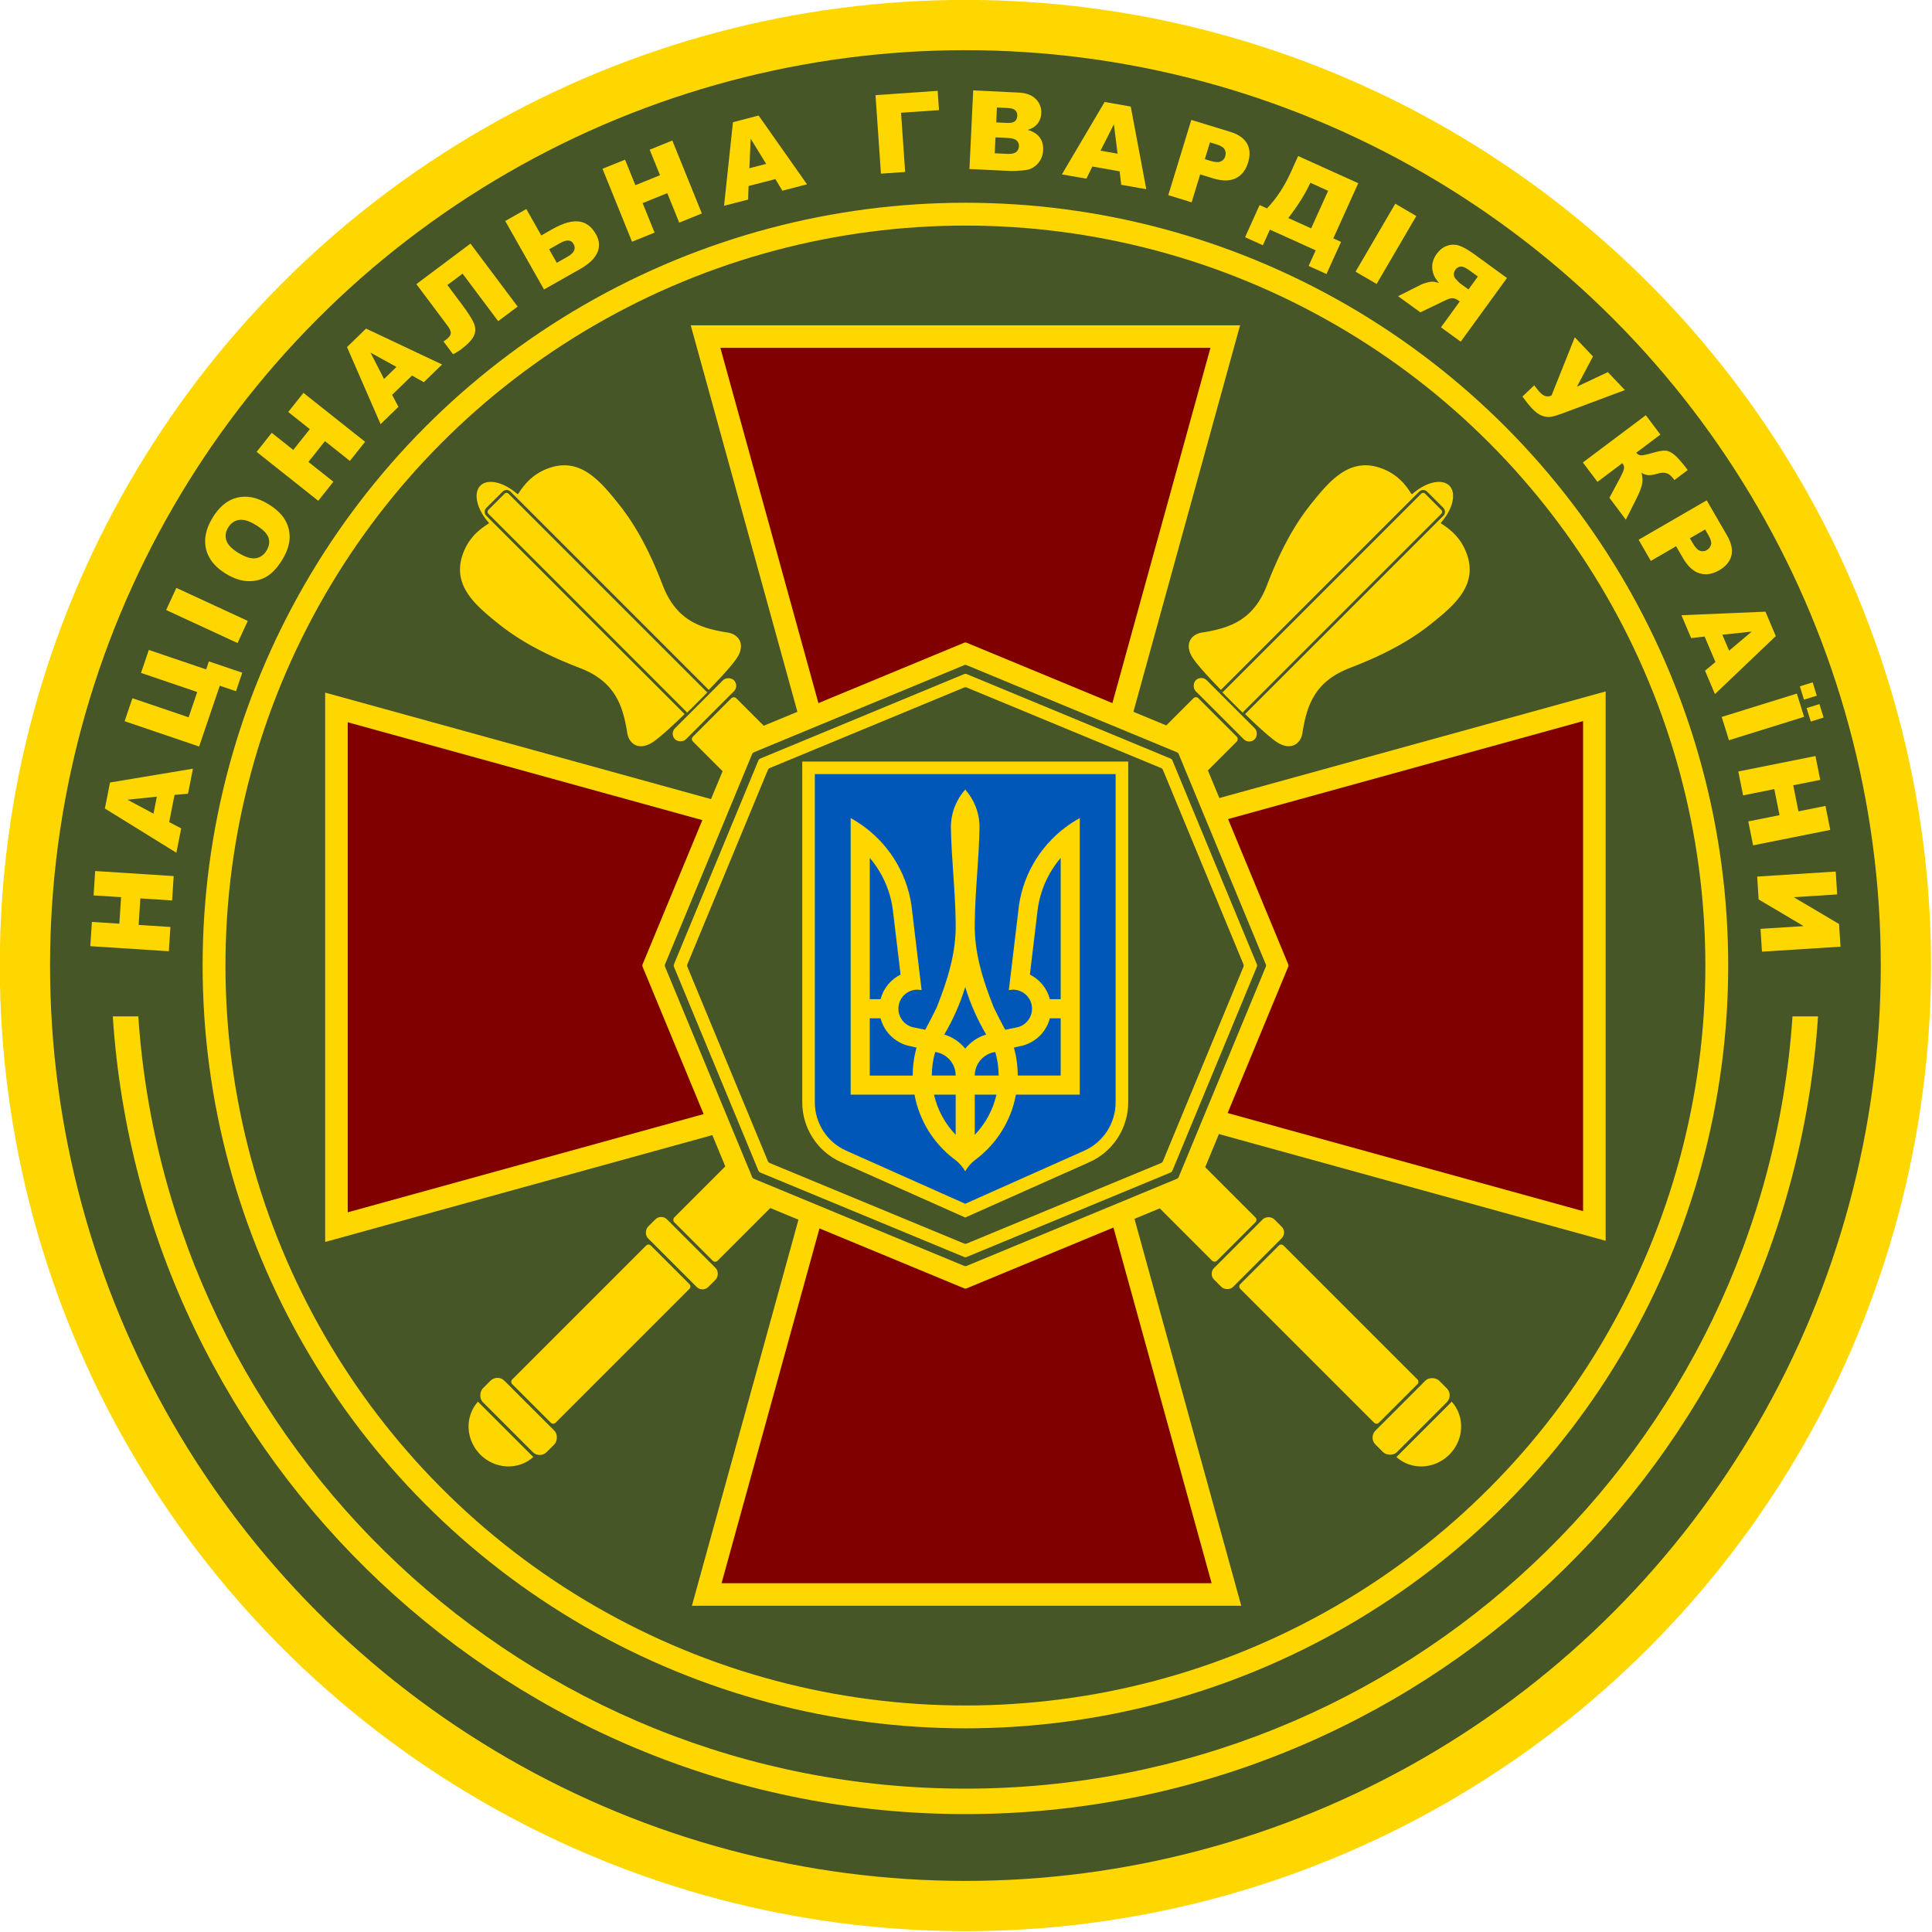 <?xml version="1.0" encoding="UTF-8" standalone="no"?>
<!-- Created with Inkscape (http://www.inkscape.org/) -->

<svg
   xmlns:dc="http://purl.org/dc/elements/1.1/"
   xmlns:cc="http://creativecommons.org/ns#"
   xmlns:rdf="http://www.w3.org/1999/02/22-rdf-syntax-ns#"
   xmlns:svg="http://www.w3.org/2000/svg"
   xmlns="http://www.w3.org/2000/svg"
   xmlns:sodipodi="http://sodipodi.sourceforge.net/DTD/sodipodi-0.dtd"
   xmlns:inkscape="http://www.inkscape.org/namespaces/inkscape"
   width="90mm"
   height="90mm"
   viewBox="0 0 318.898 318.898"
   id="svg2"
   version="1.1"
   inkscape:version="0.91 r13725"
   sodipodi:docname="Нарукавний_знак_Головного_управління_Національної_гвардії_України.svg">
  <defs
     id="defs4">
    <clipPath
       clipPathUnits="userSpaceOnUse"
       id="clipPath4451">
      <path
         inkscape:connector-curvature="0"
         id="path4453"
         d="m 667.6,70.42 a 3.679,6.403 0 0 0 -3.654,5.689 c -0.792,-0.177 -1.597,-0.319 -2.434,-0.35 -1.285,-0.046 -2.629,0.136 -4.049,0.721 -5.902,2.43 -5.331,8.172 -4.795,13.207 0.602,5.651 2.489,10.874 4.637,15.721 2.688,6.066 0.462,9.998 -2.199,13.678 -1.221,1.688 -0.768,4.036 2.502,4.523 2.152,0.321 5.534,0.385 8.256,0.4 l 0,0.01 c 0,0 1.228,-0.007 1.736,-0.004 0.508,-0.003 1.736,0.004 1.736,0.004 l 0,-0.01 c 2.722,-0.015 6.103,-0.08 8.256,-0.4 3.27,-0.487 3.723,-2.836 2.502,-4.523 -2.662,-3.68 -4.889,-7.612 -2.201,-13.678 2.148,-4.847 4.037,-10.069 4.639,-15.721 0.536,-5.035 1.107,-10.777 -4.795,-13.207 -2.344,-0.965 -4.48,-0.835 -6.486,-0.385 a 3.679,6.403 0 0 0 -3.65,-5.676 z"
         style="color:#000000;clip-rule:nonzero;display:inline;overflow:visible;visibility:visible;opacity:0.431;isolation:auto;mix-blend-mode:normal;color-interpolation:sRGB;color-interpolation-filters:linearRGB;solid-color:#000000;solid-opacity:1;fill:#ff0000;fill-opacity:1;fill-rule:nonzero;stroke:none;stroke-width:0.1;stroke-linecap:round;stroke-linejoin:round;stroke-miterlimit:4;stroke-dasharray:none;stroke-dashoffset:0;stroke-opacity:1;color-rendering:auto;image-rendering:auto;shape-rendering:auto;text-rendering:auto;enable-background:accumulate" />
    </clipPath>
  </defs>
  <sodipodi:namedview
     id="base"
     pagecolor="#ffffff"
     bordercolor="#666666"
     borderopacity="1.0"
     inkscape:pageopacity="0.0"
     inkscape:pageshadow="2"
     inkscape:zoom="2.3738025"
     inkscape:cx="159.44882"
     inkscape:cy="159.44882"
     inkscape:document-units="px"
     inkscape:current-layer="layer1"
     showgrid="false"
     inkscape:window-width="1280"
     inkscape:window-height="962"
     inkscape:window-x="-8"
     inkscape:window-y="-8"
     inkscape:window-maximized="1"
     inkscape:snap-bbox="true"
     inkscape:bbox-nodes="true"
     inkscape:snap-bbox-edge-midpoints="true"
     inkscape:snap-bbox-midpoints="true"
     inkscape:bbox-paths="true"
     inkscape:snap-global="false"
     fit-margin-top="0"
     fit-margin-left="0"
     fit-margin-right="0"
     fit-margin-bottom="0"
     inkscape:object-paths="true"
     inkscape:snap-intersection-paths="true"
     inkscape:object-nodes="true"
     inkscape:snap-smooth-nodes="true"
     inkscape:snap-midpoints="true"
     inkscape:snap-nodes="true" />
  <g
     inkscape:label="Layer 1"
     inkscape:groupmode="layer"
     id="layer1"
     transform="translate(-94.074,-56.998)">
    <g
       id="g4850"
       transform="matrix(0.947,0,0,0.947,4.951,19.784)">
      <circle
         style="opacity:1;fill:#ffd700;fill-opacity:1;stroke:none;stroke-width:3;stroke-linecap:round;stroke-linejoin:round;stroke-miterlimit:4;stroke-dasharray:none;stroke-dashoffset:0"
         id="circle4264"
         cx="262.381"
         cy="207.589"
         r="168.307" />
      <circle
         r="159.547"
         cy="207.589"
         cx="262.381"
         id="circle4262"
         style="opacity:1;fill:#465626;fill-opacity:1;stroke:none;stroke-width:3;stroke-linecap:round;stroke-linejoin:round;stroke-miterlimit:4;stroke-dasharray:none;stroke-dashoffset:0" />
      <circle
         style="opacity:1;fill:#ffd700;fill-opacity:1;stroke:none;stroke-width:3;stroke-linecap:round;stroke-linejoin:round;stroke-miterlimit:4;stroke-dasharray:none;stroke-dashoffset:0"
         id="circle4198"
         cx="262.381"
         cy="207.589"
         r="132.954" />
      <circle
         r="128.972"
         cy="207.589"
         cx="262.381"
         id="path3396"
         style="opacity:1;fill:#465626;fill-opacity:1;stroke:none;stroke-width:3;stroke-linecap:round;stroke-linejoin:round;stroke-miterlimit:4;stroke-dasharray:none;stroke-dashoffset:0" />
      <path
         inkscape:connector-curvature="0"
         id="circle4266"
         d="m 113.769,216.448 c 5.096,77.62 69.706,139.044 148.611,139.044 78.905,0 143.516,-61.424 148.612,-139.044 l -4.447,0 c -5.081,75.212 -67.659,134.606 -144.165,134.606 -76.505,0 -139.082,-59.394 -144.164,-134.606 l -4.447,0 z"
         style="color:#000000;font-style:normal;font-variant:normal;font-weight:normal;font-stretch:normal;font-size:medium;line-height:normal;font-family:sans-serif;text-indent:0;text-align:start;text-decoration:none;text-decoration-line:none;text-decoration-style:solid;text-decoration-color:#000000;letter-spacing:normal;word-spacing:normal;text-transform:none;direction:ltr;block-progression:tb;writing-mode:lr-tb;baseline-shift:baseline;text-anchor:start;white-space:normal;clip-rule:nonzero;display:inline;overflow:visible;visibility:visible;opacity:1;isolation:auto;mix-blend-mode:normal;color-interpolation:sRGB;color-interpolation-filters:linearRGB;solid-color:#000000;solid-opacity:1;fill:#ffd700;fill-opacity:1;fill-rule:nonzero;stroke:none;stroke-width:10;stroke-linecap:round;stroke-linejoin:round;stroke-miterlimit:4;stroke-dasharray:none;stroke-dashoffset:0;stroke-opacity:1;color-rendering:auto;image-rendering:auto;shape-rendering:auto;text-rendering:auto;enable-background:accumulate" />
      <g
         transform="matrix(0.438,0,0,0.438,298.672,5.075)"
         id="text4273"
         style="font-style:normal;font-variant:normal;font-weight:900;font-stretch:normal;font-size:43.75px;line-height:125%;font-family:Arial;-inkscape-font-specification:'Arial Heavy';letter-spacing:6px;word-spacing:0px;fill:#f5cc02;fill-opacity:1;stroke:none;stroke-width:1px;stroke-linecap:butt;stroke-linejoin:miter;stroke-opacity:1">
        <path
           id="path4285"
           style="font-size:43.75px;letter-spacing:6px;fill:#ffd700"
           d="m -431.094,454.66 0.623,-9.657 10.936,0.705 0.68,-10.552 -10.936,-0.705 0.625,-9.7 31.252,2.015 -0.625,9.7 -12.642,-0.815 -0.68,10.552 12.642,0.815 -0.623,9.657 -31.252,-2.015 z"
           inkscape:connector-curvature="0" />
        <path
           id="path4287"
           style="font-size:43.75px;letter-spacing:6px;fill:#ffd700"
           d="m -397.582,394.47 -2.13,10.815 4.779,2.487 -1.911,9.704 -28.453,-17.6 2.039,-10.354 33.001,-5.498 -1.956,9.935 -5.369,0.51 z m -7.036,0.683 -11.714,1.22 10.381,5.55 1.333,-6.77 z"
           inkscape:connector-curvature="0" />
        <path
           id="path4289"
           style="font-size:43.75px;letter-spacing:6px;fill:#ffd700"
           d="m -370.625,345.837 -2.5,7.363 -6.453,-2.191 -8.215,24.192 -29.654,-10.07 3.105,-9.143 22.372,7.597 3.421,-10.073 -22.372,-7.597 3.105,-9.143 22.817,7.748 1.085,-3.196 13.29,4.513 z"
           inkscape:connector-curvature="0" />
        <path
           id="path4291"
           style="font-size:43.75px;letter-spacing:6px;fill:#ffd700"
           d="m -400.923,320.88 4.071,-8.803 28.424,13.147 -4.071,8.803 -28.424,-13.147 z"
           inkscape:connector-curvature="0" />
        <path
           id="path4293"
           style="font-size:43.75px;letter-spacing:6px;fill:#ffd700"
           d="m -376.925,306.585 q -6.59,-3.923 -8.076,-9.779 -1.486,-5.857 2.415,-12.41 3.999,-6.719 9.779,-8.201 5.761,-1.493 12.26,2.375 4.718,2.808 6.796,6.208 2.071,3.371 1.968,7.386 -0.111,3.986 -2.777,8.465 -2.71,4.552 -5.941,6.681 -3.22,2.111 -7.463,2.096 -4.243,-0.014 -8.96,-2.822 z m 4.986,-8.294 q 4.075,2.426 6.752,1.98 2.687,-0.464 4.239,-3.07 1.595,-2.68 0.725,-5.187 -0.87,-2.507 -5.386,-5.194 -3.8,-2.262 -6.462,-1.758 -2.669,0.475 -4.232,3.1 -1.497,2.515 -0.623,5.098 0.874,2.583 4.986,5.031 z"
           inkscape:connector-curvature="0" />
        <path
           id="path4295"
           style="font-size:43.75px;letter-spacing:6px;fill:#ffd700"
           d="m -364.918,257.949 6.015,-7.581 8.585,6.812 6.573,-8.283 -8.585,-6.812 6.042,-7.614 24.532,19.466 -6.042,7.614 -9.923,-7.874 -6.573,8.283 9.923,7.874 -6.015,7.581 -24.532,-19.466 z"
           inkscape:connector-curvature="0" />
        <path
           id="path4297"
           style="font-size:43.75px;letter-spacing:6px;fill:#ffd700"
           d="m -303.084,227.587 -7.91,7.678 2.512,4.766 -7.097,6.889 -13.366,-30.67 7.572,-7.35 30.259,14.273 -7.266,7.053 -4.704,-2.638 z m -6.173,-3.446 -10.324,-5.668 5.373,10.474 4.951,-4.806 z"
           inkscape:connector-curvature="0" />
        <path
           id="path4299"
           style="font-size:43.75px;letter-spacing:6px;fill:#ffd700"
           d="m -261.042,200.134 -7.745,5.802 -14.166,-18.909 -6.052,4.534 5.776,7.711 q 3.561,4.753 4.726,7.377 1.169,2.594 0.087,5.033 -1.065,2.426 -5.203,5.526 -1.265,0.948 -3.111,1.904 l -3.804,-5.078 1.163,-0.871 q 1.573,-1.178 1.71,-2.349 0.125,-1.188 -1.259,-3.034 l -12.424,-16.584 21.525,-16.125 18.777,25.064 z"
           inkscape:connector-curvature="0" />
        <path
           id="path4301"
           style="font-size:43.75px;letter-spacing:6px;fill:#ffd700"
           d="m -251.634,171.821 4.499,-2.547 q 6.19,-3.505 10.425,-3.006 4.224,0.481 6.834,5.091 2.136,3.774 0.522,7.339 -1.607,3.536 -6.737,6.441 l -14.463,8.188 -15.429,-27.253 8.403,-4.757 5.946,10.503 z m 6.167,10.894 4.313,-2.442 q 3.96,-2.242 2.339,-5.105 -1.421,-2.51 -5.38,-0.268 l -4.313,2.442 3.042,5.372 z"
           inkscape:connector-curvature="0" />
        <path
           id="path4303"
           style="font-size:43.75px;letter-spacing:6px;fill:#ffd700"
           d="m -227.27,145.299 8.97,-3.631 4.112,10.158 9.802,-3.968 -4.112,-10.158 9.01,-3.647 11.751,29.029 -9.01,3.647 -4.753,-11.742 -9.802,3.968 4.753,11.742 -8.97,3.631 -11.751,-29.029 z"
           inkscape:connector-curvature="0" />
        <path
           id="path4305"
           style="font-size:43.75px;letter-spacing:6px;fill:#ffd700"
           d="m -158.482,149.398 -10.671,2.764 -0.172,5.385 -9.575,2.48 3.543,-33.268 10.216,-2.646 19.246,27.366 -9.802,2.539 -2.785,-4.619 z m -3.662,-6.047 -6.173,-10.031 -0.507,11.761 6.68,-1.73 z"
           inkscape:connector-curvature="0" />
        <path
           id="path4307"
           style="font-size:43.75px;letter-spacing:6px;fill:#ffd700"
           d="m -93.36,121.951 -15.11,1.049 1.636,23.57 -9.633,0.668 -2.168,-31.242 24.742,-1.717 0.532,7.672 z"
           inkscape:connector-curvature="0" />
        <path
           id="path4309"
           style="font-size:43.75px;letter-spacing:6px;fill:#ffd700"
           d="m -79.76,114.106 18.095,0.866 q 4.524,0.216 6.828,2.572 2.325,2.357 2.167,5.664 -0.133,2.774 -1.956,4.676 -1.216,1.268 -3.471,1.93 3.333,0.972 4.817,3.032 1.506,2.04 1.363,5.027 -0.116,2.433 -1.34,4.32 -1.224,1.888 -3.241,2.925 -1.25,0.646 -3.719,0.849 -3.285,0.271 -4.352,0.219 l -16.686,-0.798 1.497,-31.281 z m 9.164,12.736 4.204,0.201 q 2.262,0.108 3.173,-0.618 0.934,-0.747 1.004,-2.219 0.065,-1.366 -0.794,-2.177 -0.838,-0.81 -3.036,-0.915 l -4.268,-0.204 -0.284,5.932 z m -0.588,12.291 4.929,0.236 q 2.497,0.119 3.563,-0.706 1.067,-0.847 1.139,-2.341 0.066,-1.387 -0.918,-2.268 -0.962,-0.902 -3.501,-1.023 l -4.908,-0.235 -0.303,6.337 z"
           inkscape:connector-curvature="0" />
        <path
           id="path4311"
           style="font-size:43.75px;letter-spacing:6px;fill:#ffd700"
           d="m -21.475,146.31 -10.857,-1.905 -2.387,4.83 -9.742,-1.71 17.007,-28.811 10.394,1.824 6.18,32.88 -9.973,-1.75 -0.621,-5.358 z m -0.828,-7.021 -1.463,-11.687 -5.333,10.494 6.796,1.193 z"
           inkscape:connector-curvature="0" />
        <path
           id="path4313"
           style="font-size:43.75px;letter-spacing:6px;fill:#ffd700"
           d="m 7.038,125.853 15.381,4.708 q 5.025,1.538 6.785,4.691 1.781,3.159 0.43,7.571 -1.388,4.535 -4.907,6.25 -3.498,1.722 -9.095,0.008 l -5.066,-1.551 -3.401,11.112 -9.294,-2.845 9.167,-29.946 z m 5.386,15.612 2.267,0.694 q 2.676,0.819 4.04,0.231 1.37,-0.608 1.814,-2.059 0.431,-1.409 -0.208,-2.678 -0.639,-1.268 -3.234,-2.062 l -2.635,-0.807 -2.045,6.68 z"
           inkscape:connector-curvature="0" />
        <path
           id="path4315"
           style="font-size:43.75px;letter-spacing:6px;fill:#ffd700"
           d="m 60.837,187.178 -7.105,-3.213 2.808,-6.209 -18.219,-8.238 -2.808,6.209 -7.085,-3.204 5.783,-12.788 2.939,1.329 q 5.597,-5.792 9.522,-14.474 l 2.878,-6.365 23.922,10.817 -9.928,21.956 3.075,1.391 -5.783,12.788 z m -6.11,-18.166 6.76,-14.949 -7.085,-3.204 -0.167,0.37 q -2.676,5.917 -8.597,13.673 l 9.09,4.11 z"
           inkscape:connector-curvature="0" />
        <path
           id="path4317"
           style="font-size:43.75px;letter-spacing:6px;fill:#ffd700"
           d="m 88.201,159.202 8.374,4.892 -15.796,27.041 -8.374,-4.892 15.796,-27.041 z"
           inkscape:connector-curvature="0" />
        <path
           id="path4319"
           style="font-size:43.75px;letter-spacing:6px;fill:#ffd700"
           d="m 114.252,214.099 18.404,-25.339 -13.05,-9.478 q -3.63,-2.636 -6,-3.408 -2.37,-0.771 -4.776,0.069 -2.393,0.823 -4.151,3.243 -1.532,2.109 -1.75,4.3 -0.206,2.174 0.676,4.267 0.563,1.333 2.02,2.999 -1.739,-0.55 -2.717,-0.548 -0.658,-0.003 -2.228,0.414 -1.553,0.43 -2.231,0.782 l -9.121,4.597 8.85,6.428 9.807,-4.705 q 1.887,-0.926 2.836,-0.924 1.274,0.028 2.345,0.806 l 0.691,0.502 -7.47,10.284 7.864,5.712 z m 3.083,-20.784 -3.301,-2.398 q -0.536,-0.389 -1.823,-1.852 -0.665,-0.72 -0.702,-1.724 -0.019,-0.991 0.583,-1.821 0.891,-1.227 2.146,-1.319 1.255,-0.092 3.398,1.465 l 3.44,2.498 -3.741,5.151 z"
           inkscape:connector-curvature="0" />
        <path
           id="path4321"
           style="font-size:43.75px;letter-spacing:6px;fill:#ffd700"
           d="m 159.641,212.351 7.236,7.623 -6.373,12.028 12.3,-5.784 6.78,7.143 -24.613,9.195 q -2.99,1.101 -4.691,1.419 -1.685,0.304 -3.646,-0.397 -1.931,-0.7 -4.152,-3.04 -1.177,-1.24 -3.688,-4.599 l 4.695,-4.456 q 1.505,1.958 2.285,2.779 2.309,2.433 4.622,1.239 l 9.247,-23.15 z"
           inkscape:connector-curvature="0" />
        <path
           id="path4323"
           style="font-size:43.75px;letter-spacing:6px;fill:#ffd700"
           d="m 179.96,284.934 -6.542,-8.712 4.216,-7.868 q 1.481,-2.795 1.596,-3.816 0.132,-1.034 -0.663,-2.093 l -9.908,7.44 -5.798,-7.721 25.042,-18.805 5.798,7.721 -9.617,7.222 q 0.808,0.969 1.898,1.033 1.09,0.063 5.148,-1.114 2.994,-0.886 4.669,-0.755 1.692,0.119 3.637,1.784 1.945,1.665 5.152,5.936 l -5.295,3.977 -0.295,-0.393 q -1.488,-1.982 -2.958,-2.374 -1.47,-0.392 -3.623,0.263 -2.136,0.642 -3.512,0.553 -1.346,-0.085 -2.765,-0.943 0.71,2.085 0.297,4.345 -0.396,2.248 -2.18,5.778 l -4.297,8.543 z"
           inkscape:connector-curvature="0" />
        <path
           id="path4325"
           style="font-size:43.75px;letter-spacing:6px;fill:#ffd700"
           d="m 212.135,277.233 8.062,13.92 q 2.634,4.547 1.777,8.055 -0.846,3.526 -4.839,5.839 -4.104,2.377 -7.849,1.238 -3.735,-1.12 -6.668,-6.185 l -2.655,-4.584 -10.056,5.824 -4.871,-8.411 27.1,-15.695 z m -6.682,15.102 1.188,2.052 q 1.403,2.422 2.802,2.92 1.418,0.487 2.73,-0.273 1.276,-0.739 1.67,-2.103 0.395,-1.364 -0.965,-3.712 l -1.381,-2.385 -6.045,3.501 z"
           inkscape:connector-curvature="0" />
        <path
           id="path4327"
           style="font-size:43.75px;letter-spacing:6px;fill:#ffd700"
           d="m 215.612,341.578 -4.312,-10.144 -5.351,0.627 -3.869,-9.102 33.426,-1.419 4.128,9.712 -24.216,23.084 -3.961,-9.319 4.156,-3.438 z m 5.438,-4.517 9.007,-7.589 -11.706,1.239 2.699,6.35 z"
           inkscape:connector-curvature="0" />
        <path
           id="path4329"
           style="font-size:43.75px;letter-spacing:6px;fill:#ffd700"
           d="m 248.011,354.133 2.882,9.26 -29.902,9.307 -2.882,-9.26 29.902,-9.307 z m 6.285,-4.462 1.651,5.303 -5.099,1.587 -1.651,-5.303 5.099,-1.587 z m 2.692,8.648 1.67,5.364 -5.099,1.587 -1.67,-5.364 5.099,-1.587 z"
           inkscape:connector-curvature="0" />
        <path
           id="path4331"
           style="font-size:43.75px;letter-spacing:6px;fill:#ffd700"
           d="m 255.419,378.994 1.9,9.489 -10.746,2.152 2.076,10.368 10.746,-2.152 1.909,9.531 -30.707,6.149 -1.909,-9.531 12.421,-2.487 -2.076,-10.368 -12.421,2.487 -1.9,-9.489 30.707,-6.149 z"
           inkscape:connector-curvature="0" />
        <path
           id="path4333"
           style="font-size:43.75px;letter-spacing:6px;fill:#ffd700"
           d="m 265.381,454.852 -31.254,1.992 -0.579,-9.082 17.162,-1.094 -17.908,-10.61 -0.58,-9.103 31.254,-1.992 0.58,9.103 -17.29,1.102 18.04,10.666 0.575,9.018 z"
           inkscape:connector-curvature="0" />
      </g>
      <g
         id="g4812">
        <g
           id="g4516"
           transform="matrix(0.707,-0.707,0.707,0.707,-378.908,580.943)">
          <g
             id="g4485">
            <rect
               style="opacity:1;fill:#ffd700;fill-opacity:1;stroke:#465626;stroke-width:0.25;stroke-linecap:butt;stroke-linejoin:miter;stroke-miterlimit:4;stroke-dasharray:none;stroke-dashoffset:0"
               id="rect4430"
               width="10.925"
               height="129.443"
               x="711.471"
               y="127.563"
               rx="0.707"
               ry="0.707" />
            <rect
               style="opacity:1;fill:#ffd700;fill-opacity:1;stroke:#465626;stroke-width:0.25;stroke-linecap:butt;stroke-linejoin:miter;stroke-miterlimit:4;stroke-dasharray:none;stroke-dashoffset:0"
               id="rect4432"
               width="14.789"
               height="2.954"
               x="709.539"
               y="124.315"
               rx="1.477"
               ry="1.477" />
            <g
               id="g4469"
               transform="translate(0,-7.8726726e-5)">
              <path
                 inkscape:connector-curvature="0"
                 id="path4438"
                 d="m 716.933,70.42 a 3.679,6.403 0 0 0 -3.654,5.689 c -0.792,-0.177 -1.597,-0.319 -2.434,-0.35 -1.285,-0.046 -2.629,0.136 -4.049,0.721 -5.902,2.43 -5.331,8.172 -4.795,13.207 0.602,5.651 2.489,10.874 4.637,15.721 2.688,6.066 0.462,9.998 -2.199,13.678 -1.221,1.688 -0.768,4.036 2.502,4.523 2.152,0.321 5.534,0.385 8.256,0.4 l 0,0.01 c 0,0 1.228,-0.007 1.736,-0.004 0.508,-0.003 1.736,0.004 1.736,0.004 l 0,-0.01 c 2.722,-0.015 6.103,-0.08 8.256,-0.4 3.27,-0.487 3.723,-2.836 2.502,-4.523 -2.662,-3.68 -4.889,-7.612 -2.201,-13.678 2.148,-4.847 4.037,-10.069 4.639,-15.721 0.536,-5.035 1.107,-10.777 -4.795,-13.207 -2.344,-0.965 -4.48,-0.835 -6.486,-0.385 a 3.679,6.403 0 0 0 -3.65,-5.676 z"
                 style="color:#000000;clip-rule:nonzero;display:inline;overflow:visible;visibility:visible;opacity:1;isolation:auto;mix-blend-mode:normal;color-interpolation:sRGB;color-interpolation-filters:linearRGB;solid-color:#000000;solid-opacity:1;fill:#ffd700;fill-opacity:1;fill-rule:nonzero;stroke:#465626;stroke-width:0.25;stroke-linecap:round;stroke-linejoin:round;stroke-miterlimit:4;stroke-dasharray:none;stroke-dashoffset:0;stroke-opacity:1;color-rendering:auto;image-rendering:auto;shape-rendering:auto;text-rendering:auto;enable-background:accumulate" />
              <path
                 transform="translate(49.333,0)"
                 clip-path="url(#clipPath4451)"
                 sodipodi:nodetypes="sssssssss"
                 inkscape:connector-curvature="0"
                 id="rect4444"
                 d="m 665.595,74.271 4.01,0 c 0.4,0 0.723,0.322 0.723,0.723 l 0,49.846 c 0,0.4 -0.322,0.723 -0.723,0.723 l -4.01,0 c -0.4,0 -0.723,-0.322 -0.723,-0.723 l 0,-49.846 c 0,-0.4 0.322,-0.723 0.723,-0.723 z"
                 style="opacity:1;fill:#ffd700;fill-opacity:1;stroke:#465626;stroke-width:0.5;stroke-linecap:butt;stroke-linejoin:miter;stroke-miterlimit:4;stroke-dasharray:none;stroke-dashoffset:0" />
            </g>
            <rect
               ry="1.556"
               rx="1.556"
               y="257.301"
               x="709.382"
               height="4.919"
               width="15.104"
               id="rect4473"
               style="opacity:1;fill:#ffd700;fill-opacity:1;stroke:#465626;stroke-width:0.25;stroke-linecap:butt;stroke-linejoin:miter;stroke-miterlimit:4;stroke-dasharray:none;stroke-dashoffset:0" />
            <path
               style="opacity:1;fill:#ffd700;fill-opacity:1;stroke:#465626;stroke-width:0.25;stroke-linecap:butt;stroke-linejoin:miter;stroke-miterlimit:4;stroke-dasharray:none;stroke-dashoffset:0"
               d="m 712.178,262.514 9.51,0 c 0.392,0 0.707,0.316 0.707,0.707 l 0,33.008 c 0,0.392 -0.316,0.707 -0.707,0.707 l -9.51,0 c -0.392,0 -0.707,-0.316 -0.707,-0.707 l 0,-33.008 c 0,-0.392 0.316,-0.707 0.707,-0.707 z"
               id="rect4475"
               inkscape:connector-curvature="0"
               sodipodi:nodetypes="sssssssss" />
            <rect
               style="opacity:1;fill:#ffd700;fill-opacity:1;stroke:#465626;stroke-width:0.25;stroke-linecap:butt;stroke-linejoin:miter;stroke-miterlimit:4;stroke-dasharray:none;stroke-dashoffset:0"
               id="rect4478"
               width="15.968"
               height="5.548"
               x="708.949"
               y="297.232"
               rx="1.833"
               ry="1.833" />
            <path
               style="opacity:1;fill:#ffd700;fill-opacity:1;stroke:#465626;stroke-width:0.25;stroke-linecap:butt;stroke-linejoin:miter;stroke-miterlimit:4;stroke-dasharray:none;stroke-dashoffset:0"
               d="m 709.986,303.075 a 6.957,6.682 0 0 0 6.949,6.477 6.957,6.682 0 0 0 6.945,-6.477 l -13.895,0 z"
               id="path4480"
               inkscape:connector-curvature="0" />
          </g>
          <g
             transform="matrix(0,1,-1,0,906.919,-526.948)"
             id="g4496">
            <rect
               ry="0.707"
               rx="0.707"
               y="127.563"
               x="711.471"
               height="129.443"
               width="10.925"
               id="rect4498"
               style="opacity:1;fill:#ffd700;fill-opacity:1;stroke:#465626;stroke-width:0.25;stroke-linecap:butt;stroke-linejoin:miter;stroke-miterlimit:4;stroke-dasharray:none;stroke-dashoffset:0" />
            <rect
               ry="1.477"
               rx="1.477"
               y="124.315"
               x="709.539"
               height="2.954"
               width="14.789"
               id="rect4500"
               style="opacity:1;fill:#ffd700;fill-opacity:1;stroke:#465626;stroke-width:0.25;stroke-linecap:butt;stroke-linejoin:miter;stroke-miterlimit:4;stroke-dasharray:none;stroke-dashoffset:0" />
            <g
               transform="translate(0,-7.8726726e-5)"
               id="g4502">
              <path
                 style="color:#000000;clip-rule:nonzero;display:inline;overflow:visible;visibility:visible;opacity:1;isolation:auto;mix-blend-mode:normal;color-interpolation:sRGB;color-interpolation-filters:linearRGB;solid-color:#000000;solid-opacity:1;fill:#ffd700;fill-opacity:1;fill-rule:nonzero;stroke:#465626;stroke-width:0.25;stroke-linecap:round;stroke-linejoin:round;stroke-miterlimit:4;stroke-dasharray:none;stroke-dashoffset:0;stroke-opacity:1;color-rendering:auto;image-rendering:auto;shape-rendering:auto;text-rendering:auto;enable-background:accumulate"
                 d="m 716.933,70.42 a 3.679,6.403 0 0 0 -3.654,5.689 c -0.792,-0.177 -1.597,-0.319 -2.434,-0.35 -1.285,-0.046 -2.629,0.136 -4.049,0.721 -5.902,2.43 -5.331,8.172 -4.795,13.207 0.602,5.651 2.489,10.874 4.637,15.721 2.688,6.066 0.462,9.998 -2.199,13.678 -1.221,1.688 -0.768,4.036 2.502,4.523 2.152,0.321 5.534,0.385 8.256,0.4 l 0,0.01 c 0,0 1.228,-0.007 1.736,-0.004 0.508,-0.003 1.736,0.004 1.736,0.004 l 0,-0.01 c 2.722,-0.015 6.103,-0.08 8.256,-0.4 3.27,-0.487 3.723,-2.836 2.502,-4.523 -2.662,-3.68 -4.889,-7.612 -2.201,-13.678 2.148,-4.847 4.037,-10.069 4.639,-15.721 0.536,-5.035 1.107,-10.777 -4.795,-13.207 -2.344,-0.965 -4.48,-0.835 -6.486,-0.385 a 3.679,6.403 0 0 0 -3.65,-5.676 z"
                 id="path4504"
                 inkscape:connector-curvature="0" />
              <path
                 style="opacity:1;fill:#ffd700;fill-opacity:1;stroke:#465626;stroke-width:0.5;stroke-linecap:butt;stroke-linejoin:miter;stroke-miterlimit:4;stroke-dasharray:none;stroke-dashoffset:0"
                 d="m 665.595,74.271 4.01,0 c 0.4,0 0.723,0.322 0.723,0.723 l 0,49.846 c 0,0.4 -0.322,0.723 -0.723,0.723 l -4.01,0 c -0.4,0 -0.723,-0.322 -0.723,-0.723 l 0,-49.846 c 0,-0.4 0.322,-0.723 0.723,-0.723 z"
                 id="path4506"
                 inkscape:connector-curvature="0"
                 sodipodi:nodetypes="sssssssss"
                 clip-path="url(#clipPath4451)"
                 transform="translate(49.333,0)" />
            </g>
            <rect
               style="opacity:1;fill:#ffd700;fill-opacity:1;stroke:#465626;stroke-width:0.25;stroke-linecap:butt;stroke-linejoin:miter;stroke-miterlimit:4;stroke-dasharray:none;stroke-dashoffset:0"
               id="rect4508"
               width="15.104"
               height="4.919"
               x="709.382"
               y="257.301"
               rx="1.556"
               ry="1.556" />
            <path
               sodipodi:nodetypes="sssssssss"
               inkscape:connector-curvature="0"
               id="path4510"
               d="m 712.178,262.514 9.51,0 c 0.392,0 0.707,0.316 0.707,0.707 l 0,33.008 c 0,0.392 -0.316,0.707 -0.707,0.707 l -9.51,0 c -0.392,0 -0.707,-0.316 -0.707,-0.707 l 0,-33.008 c 0,-0.392 0.316,-0.707 0.707,-0.707 z"
               style="opacity:1;fill:#ffd700;fill-opacity:1;stroke:#465626;stroke-width:0.25;stroke-linecap:butt;stroke-linejoin:miter;stroke-miterlimit:4;stroke-dasharray:none;stroke-dashoffset:0" />
            <rect
               ry="1.833"
               rx="1.833"
               y="297.232"
               x="708.949"
               height="5.548"
               width="15.968"
               id="rect4512"
               style="opacity:1;fill:#ffd700;fill-opacity:1;stroke:#465626;stroke-width:0.25;stroke-linecap:butt;stroke-linejoin:miter;stroke-miterlimit:4;stroke-dasharray:none;stroke-dashoffset:0" />
            <path
               inkscape:connector-curvature="0"
               id="path4514"
               d="m 709.986,303.075 a 6.957,6.682 0 0 0 6.949,6.477 6.957,6.682 0 0 0 6.945,-6.477 l -13.895,0 z"
               style="opacity:1;fill:#ffd700;fill-opacity:1;stroke:#465626;stroke-width:0.25;stroke-linecap:butt;stroke-linejoin:miter;stroke-miterlimit:4;stroke-dasharray:none;stroke-dashoffset:0" />
          </g>
        </g>
        <g
           id="g4574">
          <g
             transform="matrix(0.438,0,0,0.438,150.237,95.101)"
             id="g3348">
            <polygon
               id="polygon3350"
               points="359.441,6.535 303.381,209.654 506.323,153.643 506.323,360.454 304.022,304.621 359.908,507.11 153.099,507.11 208.921,304.848 5.747,360.921 5.747,154.111 208.829,210.161 152.631,6.535 "
               style="fill:#800000;fill-opacity:1" />
            <path
               id="path3352"
               d="m 353.541,11.027 -52.384,189.801 -4.212,15.263 15.263,-4.212 189.624,-52.334 0,195.011 -188.982,-52.159 -15.263,-4.212 4.212,15.263 52.21,189.171 -195.011,0 52.147,-188.944 4.212,-15.263 -15.263,4.212 -189.855,52.399 0,-195.012 189.763,52.373 15.263,4.213 -4.212,-15.263 -52.523,-190.307 195.011,0 m 11.799,-8.984 -218.61,0 55.663,201.682 -201.137,-55.513 0,218.61 201.229,-55.538 -55.286,200.318 218.61,0 -55.349,-200.545 200.356,55.297 0,-218.61 -200.998,55.474 55.522,-201.175 0,0 z"
               inkscape:connector-curvature="0"
               style="fill:#ffd700" />
          </g>
          <g
             id="g4562">
            <g
               id="g4308"
               transform="translate(-380.1,0.067)">
              <path
                 sodipodi:nodetypes="ccccccccccccccccccc"
                 inkscape:connector-curvature="0"
                 id="path4286"
                 d="m 642.477,151.21 c -0.065,7e-4 -0.129,0.014 -0.189,0.039 l -39.461,16.344 c -0.124,0.051 -0.222,0.15 -0.273,0.273 l -16.346,39.463 c -0.051,0.124 -0.051,0.263 0,0.387 l 16.346,39.461 c 0.051,0.124 0.15,0.222 0.273,0.273 l 39.461,16.346 c 0.124,0.051 0.263,0.051 0.387,0 l 39.461,-16.346 c 0.124,-0.051 0.222,-0.15 0.273,-0.273 l 16.346,-39.461 c 0.051,-0.124 0.051,-0.263 0,-0.387 l -16.346,-39.463 c -0.051,-0.124 -0.15,-0.222 -0.273,-0.273 l -39.461,-16.344 c -0.062,-0.026 -0.13,-0.039 -0.197,-0.039 z"
                 style="color:#000000;font-style:normal;font-variant:normal;font-weight:normal;font-stretch:normal;font-size:medium;line-height:normal;font-family:sans-serif;text-indent:0;text-align:start;text-decoration:none;text-decoration-line:none;text-decoration-style:solid;text-decoration-color:#000000;letter-spacing:normal;word-spacing:normal;text-transform:none;direction:ltr;block-progression:tb;writing-mode:lr-tb;baseline-shift:baseline;text-anchor:start;white-space:normal;clip-rule:nonzero;display:inline;overflow:visible;visibility:visible;opacity:1;isolation:auto;mix-blend-mode:normal;color-interpolation:sRGB;color-interpolation-filters:linearRGB;solid-color:#000000;solid-opacity:1;fill:#ffd700;fill-opacity:1;fill-rule:nonzero;stroke:none;stroke-width:1.01;stroke-linecap:round;stroke-linejoin:round;stroke-miterlimit:4;stroke-dasharray:none;stroke-dashoffset:0;stroke-opacity:1;color-rendering:auto;image-rendering:auto;shape-rendering:auto;text-rendering:auto;enable-background:accumulate" />
              <path
                 sodipodi:nodetypes="cccccccccccccccccc"
                 inkscape:connector-curvature="0"
                 id="path4294"
                 d="m 642.477,155.12 c -0.065,7e-4 -0.129,0.014 -0.189,0.039 l -36.697,15.199 c -0.124,0.051 -0.222,0.15 -0.273,0.273 l -15.199,36.697 c -0.051,0.124 -0.051,0.263 0,0.387 l 15.199,36.695 c 0.051,0.124 0.15,0.222 0.273,0.273 l 36.697,15.201 c 0.124,0.051 0.263,0.051 0.387,0 l 36.697,-15.201 c 0.123,-0.052 0.221,-0.15 0.271,-0.273 l 15.201,-36.695 c 0.051,-0.124 0.051,-0.263 0,-0.387 l -15.201,-36.697 c -0.051,-0.123 -0.148,-0.222 -0.271,-0.273 l -36.697,-15.199 c -0.062,-0.026 -0.13,-0.039 -0.197,-0.039 z"
                 style="color:#000000;font-style:normal;font-variant:normal;font-weight:normal;font-stretch:normal;font-size:medium;line-height:normal;font-family:sans-serif;text-indent:0;text-align:start;text-decoration:none;text-decoration-line:none;text-decoration-style:solid;text-decoration-color:#000000;letter-spacing:normal;word-spacing:normal;text-transform:none;direction:ltr;block-progression:tb;writing-mode:lr-tb;baseline-shift:baseline;text-anchor:start;white-space:normal;clip-rule:nonzero;display:inline;overflow:visible;visibility:visible;opacity:1;isolation:auto;mix-blend-mode:normal;color-interpolation:sRGB;color-interpolation-filters:linearRGB;solid-color:#000000;solid-opacity:1;fill:#465626;fill-opacity:1;fill-rule:nonzero;stroke:none;stroke-width:1.01;stroke-linecap:round;stroke-linejoin:round;stroke-miterlimit:4;stroke-dasharray:none;stroke-dashoffset:0;stroke-opacity:1;color-rendering:auto;image-rendering:auto;shape-rendering:auto;text-rendering:auto;enable-background:accumulate" />
              <path
                 sodipodi:nodetypes="cccccccccccccccccc"
                 inkscape:connector-curvature="0"
                 id="path4296"
                 d="m 642.477,156.677 c -0.065,7e-5 -0.129,0.013 -0.189,0.037 L 606.691,171.46 c -0.124,0.051 -0.222,0.15 -0.273,0.273 l -14.744,35.596 c -0.051,0.124 -0.051,0.263 0,0.387 l 14.744,35.596 c 0.051,0.124 0.15,0.222 0.273,0.273 l 35.596,14.744 c 0.124,0.051 0.263,0.051 0.387,0 l 35.596,-14.744 c 0.124,-0.051 0.222,-0.15 0.273,-0.273 l 14.744,-35.596 c 0.051,-0.124 0.051,-0.263 0,-0.387 l -14.744,-35.596 c -0.051,-0.124 -0.15,-0.222 -0.273,-0.273 l -35.596,-14.746 c -0.063,-0.025 -0.13,-0.038 -0.197,-0.037 z"
                 style="color:#000000;font-style:normal;font-variant:normal;font-weight:normal;font-stretch:normal;font-size:medium;line-height:normal;font-family:sans-serif;text-indent:0;text-align:start;text-decoration:none;text-decoration-line:none;text-decoration-style:solid;text-decoration-color:#000000;letter-spacing:normal;word-spacing:normal;text-transform:none;direction:ltr;block-progression:tb;writing-mode:lr-tb;baseline-shift:baseline;text-anchor:start;white-space:normal;clip-rule:nonzero;display:inline;overflow:visible;visibility:visible;opacity:1;isolation:auto;mix-blend-mode:normal;color-interpolation:sRGB;color-interpolation-filters:linearRGB;solid-color:#000000;solid-opacity:1;fill:#ffd700;fill-opacity:1;fill-rule:nonzero;stroke:none;stroke-width:1.01;stroke-linecap:round;stroke-linejoin:round;stroke-miterlimit:4;stroke-dasharray:none;stroke-dashoffset:0;stroke-opacity:1;color-rendering:auto;image-rendering:auto;shape-rendering:auto;text-rendering:auto;enable-background:accumulate" />
              <path
                 sodipodi:nodetypes="cccccccccccccccccc"
                 inkscape:connector-curvature="0"
                 id="path4298"
                 d="m 642.477,159.012 c -0.065,7e-4 -0.129,0.014 -0.189,0.039 l -33.945,14.061 c -0.124,0.051 -0.222,0.15 -0.273,0.273 l -14.061,33.945 c -0.051,0.124 -0.051,0.263 0,0.387 l 14.061,33.945 c 0.052,0.123 0.15,0.221 0.273,0.271 l 33.945,14.061 c 0.124,0.051 0.263,0.051 0.387,0 l 33.945,-14.061 c 0.123,-0.051 0.222,-0.148 0.273,-0.271 l 14.061,-33.945 c 0.051,-0.124 0.051,-0.263 0,-0.387 l -14.061,-33.945 c -0.051,-0.124 -0.15,-0.222 -0.273,-0.273 l -33.945,-14.061 c -0.062,-0.026 -0.13,-0.039 -0.197,-0.039 z"
                 style="color:#000000;font-style:normal;font-variant:normal;font-weight:normal;font-stretch:normal;font-size:medium;line-height:normal;font-family:sans-serif;text-indent:0;text-align:start;text-decoration:none;text-decoration-line:none;text-decoration-style:solid;text-decoration-color:#000000;letter-spacing:normal;word-spacing:normal;text-transform:none;direction:ltr;block-progression:tb;writing-mode:lr-tb;baseline-shift:baseline;text-anchor:start;white-space:normal;clip-rule:nonzero;display:inline;overflow:visible;visibility:visible;opacity:1;isolation:auto;mix-blend-mode:normal;color-interpolation:sRGB;color-interpolation-filters:linearRGB;solid-color:#000000;solid-opacity:1;fill:#465626;fill-opacity:1;fill-rule:nonzero;stroke:none;stroke-width:1.01;stroke-linecap:round;stroke-linejoin:round;stroke-miterlimit:4;stroke-dasharray:none;stroke-dashoffset:0;stroke-opacity:1;color-rendering:auto;image-rendering:auto;shape-rendering:auto;text-rendering:auto;enable-background:accumulate" />
            </g>
            <g
               id="g4336"
               transform="matrix(1.018,0,0,1.018,-4.755,-2.779)">
              <g
                 transform="translate(-380.057,0)"
                 id="g4332">
                <path
                   id="path3369"
                   d="m 621.165,240.306 c -4.023,-1.793 -6.627,-5.81 -6.631,-10.235 l 0,-58.348 55.809,0 0,58.347 c -0.004,4.426 -2.608,8.444 -6.632,10.237 l -21.272,9.485 -21.273,-9.485 z"
                   inkscape:connector-curvature="0"
                   style="opacity:1;fill:#ffd700" />
                <path
                   inkscape:connector-curvature="0"
                   style="opacity:1;fill:#0057b8;fill-opacity:1"
                   d="m 616.684,173.873 0,56.197 c 0.005,3.583 2.109,6.825 5.355,8.271 l 20.398,9.096 20.398,-9.096 c 3.248,-1.447 5.352,-4.691 5.355,-8.275 l 0,-56.193 -51.508,0 z"
                   id="path4316" />
              </g>
              <path
                 d="m 262.381,176.509 c -1.523,1.729 -2.452,3.992 -2.452,6.475 0.09,5.453 0.759,10.895 0.817,16.347 0.121,5.081 -1.403,9.853 -3.256,14.508 -0.617,1.286 -1.286,2.545 -1.954,3.806 l -1.966,-0.396 c -1.769,-0.354 -2.92,-2.074 -2.566,-3.844 0.309,-1.548 1.672,-2.624 3.192,-2.631 l 0.715,0.077 -1.596,-13.333 c -0.522,-5.937 -3.584,-11.145 -8.095,-14.533 -0.775,-0.582 -1.597,-1.114 -2.452,-1.584 l 0,47.355 10.93,0 c 0.817,4.437 3.259,8.303 6.69,10.957 0.816,0.563 1.5,1.305 1.992,2.171 0.492,-0.866 1.176,-1.608 1.992,-2.171 3.432,-2.654 5.874,-6.52 6.69,-10.957 l 10.93,0 0,-47.355 c -0.855,0.469 -1.676,1.001 -2.452,1.584 -4.511,3.388 -7.574,8.596 -8.095,14.533 l -1.596,13.333 0.715,-0.077 c 1.52,0.007 2.883,1.082 3.192,2.631 0.354,1.77 -0.797,3.49 -2.566,3.844 l -1.966,0.396 c -0.668,-1.26 -1.336,-2.519 -1.954,-3.806 -1.853,-4.655 -3.377,-9.427 -3.256,-14.508 0.058,-5.451 0.727,-10.894 0.817,-16.347 0,-2.483 -0.928,-4.746 -2.452,-6.475 z m -16.343,11.711 c 2.115,2.483 3.535,5.577 3.958,8.978 l 1.315,10.996 c -1.675,0.834 -2.944,2.363 -3.422,4.214 l -1.851,0 c -4.7e-4,4.8e-4 -4.7e-4,-24.188 -4.7e-4,-24.188 z m 32.687,0 0,24.188 -1.851,0 c -0.478,-1.851 -1.747,-3.381 -3.422,-4.214 l 1.315,-10.996 c 0.423,-3.401 1.843,-6.495 3.958,-8.978 z m -16.344,22.106 c 0.878,2.872 2.086,5.6 3.588,8.135 -1.429,0.434 -2.672,1.278 -3.588,2.414 -0.916,-1.135 -2.159,-1.98 -3.588,-2.414 1.502,-2.535 2.71,-5.263 3.588,-8.135 z m -16.343,5.351 1.851,0 c 0.584,2.256 2.345,4.039 4.584,4.662 l 1.571,0.358 c -0.421,1.525 -0.651,3.132 -0.651,4.789 l -7.355,0 0,-9.808 z m 30.836,0 1.851,0 0,9.808 -7.355,0 c 0,-1.658 -0.231,-3.264 -0.651,-4.789 l 1.571,-0.358 c 2.239,-0.623 4,-2.406 4.584,-4.662 l 0,0 z m -19.638,5.772 c 1.983,0.281 3.512,1.975 3.512,4.036 l -4.086,0 c 0,-1.402 0.208,-2.752 0.574,-4.036 z m 10.292,0 c 0.367,1.284 0.575,2.634 0.575,4.036 l -4.086,0 c 0,-2.06 1.528,-3.755 3.511,-4.036 z m -10.496,7.305 3.716,0 0,6.883 c -1.803,-1.885 -3.113,-4.253 -3.716,-6.883 z m 6.985,0 3.716,0 c -0.603,2.631 -1.912,4.998 -3.716,6.883 l 0,-6.883 z"
                 id="path7306"
                 inkscape:connector-curvature="0"
                 style="fill:#ffd700" />
            </g>
          </g>
        </g>
      </g>
    </g>
  </g>
</svg>
